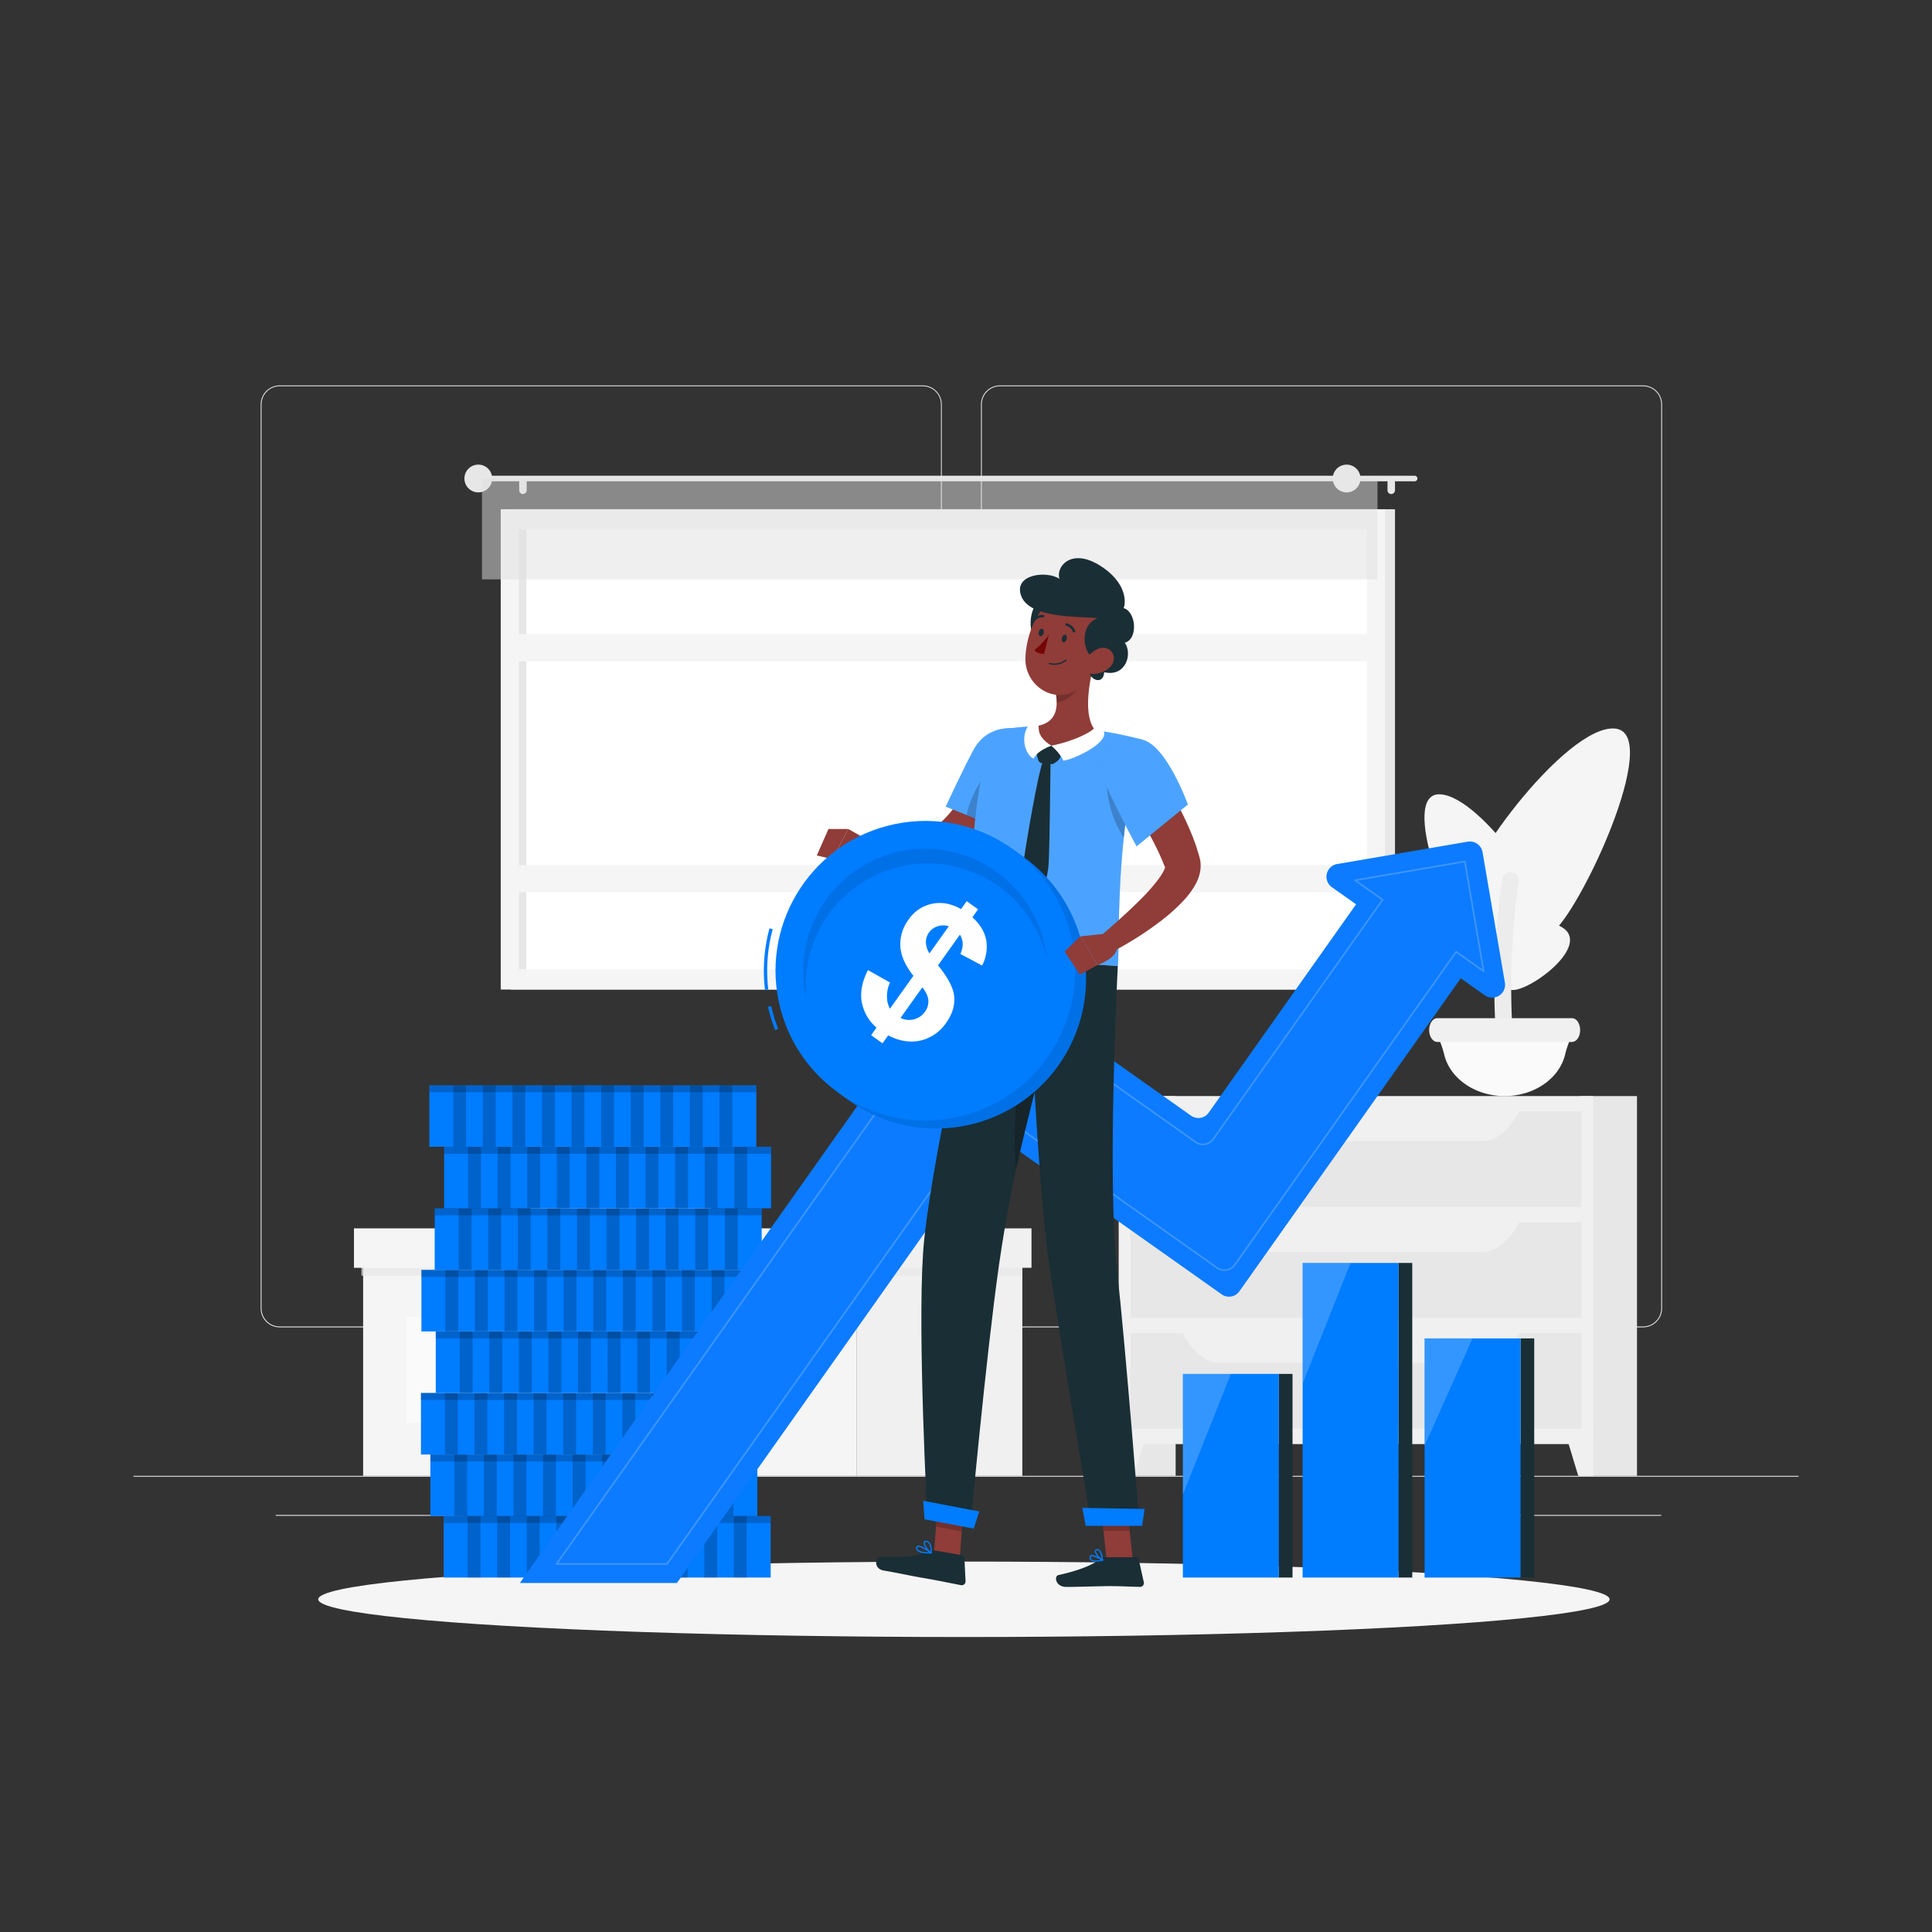 <svg xmlns="http://www.w3.org/2000/svg" viewBox="0 0 1080 1080"><rect x="0" y="0" width="1080" height="1080" fill="#333333" stroke="none"/><defs><style>.cls-1{isolation:isolate;}.cls-2{fill:#f5f5f5;}.cls-3{fill:#ececec;}.cls-4,.cls-9{fill:#e7e7e7;}.cls-13,.cls-5{fill:#fff;}.cls-6{fill:#e1e1e1;opacity:0.5;}.cls-7{fill:#f0f0f0;}.cls-8{fill:#fafafa;}.cls-9{opacity:0.7;mix-blend-mode:multiply;}.cls-10{fill:#007cff;}.cls-11,.cls-12,.cls-13{opacity:0.2;}.cls-12{fill:#407bff;}.cls-14{fill:#1a2e35;}.cls-15{fill:#903c38;}.cls-16{opacity:0.3;}.cls-17{fill:#740606;}.cls-18{opacity:0.1;}</style></defs><g class="cls-1"><g id="Layer_1" data-name="Layer 1"><ellipse id="_Path_" data-name="&lt;Path&gt;" class="cls-2" cx="538.83" cy="894.02" rx="360.94" ry="21.08"></ellipse><rect class="cls-3" x="74.61" y="825.01" width="930.78" height="0.47"></rect><rect class="cls-3" x="675.01" y="860.02" width="16.18" height="0.47"></rect><rect class="cls-3" x="353.91" y="836.88" width="43.16" height="0.47"></rect><rect class="cls-3" x="823.14" y="846.87" width="105.49" height="0.47"></rect><rect class="cls-3" x="154.13" y="846.87" width="105.49" height="0.47"></rect><path class="cls-3" d="M515.83,742H156.36a10.64,10.64,0,0,1-10.63-10.63V226.07a10.64,10.64,0,0,1,10.63-10.62H515.83a10.63,10.63,0,0,1,10.62,10.62V731.36A10.64,10.64,0,0,1,515.83,742ZM156.36,215.91a10.17,10.17,0,0,0-10.16,10.16V731.36a10.17,10.17,0,0,0,10.16,10.16H515.83A10.17,10.17,0,0,0,526,731.36V226.07a10.17,10.17,0,0,0-10.15-10.16Z"></path><path class="cls-3" d="M918.48,742H559a10.64,10.64,0,0,1-10.62-10.63V226.07A10.63,10.63,0,0,1,559,215.45H918.48a10.63,10.63,0,0,1,10.62,10.62V731.36A10.64,10.64,0,0,1,918.48,742ZM559,215.91a10.17,10.17,0,0,0-10.16,10.16V731.36A10.17,10.17,0,0,0,559,741.52H918.48a10.17,10.17,0,0,0,10.16-10.16V226.07a10.17,10.17,0,0,0-10.16-10.16Z"></path><rect class="cls-4" x="285.53" y="284.67" width="494.28" height="268.49" transform="translate(1065.34 837.83) rotate(180)"></rect><rect class="cls-2" x="279.92" y="284.67" width="494.28" height="268.49" transform="translate(1054.11 837.83) rotate(180)"></rect><rect class="cls-5" x="404.13" y="181.85" width="245.85" height="474.12" transform="translate(945.97 -108.14) rotate(90)"></rect><rect class="cls-4" x="169.19" y="416.79" width="245.85" height="4.24" transform="translate(711.03 126.8) rotate(90)"></rect><rect class="cls-2" x="284.09" y="483.59" width="485.94" height="15.2" transform="translate(1054.11 982.37) rotate(180)"></rect><rect class="cls-2" x="284.09" y="354.52" width="485.94" height="15.2" transform="translate(1054.11 724.24) rotate(180)"></rect><path class="cls-4" d="M268.93,265.93H790.79a1.55,1.55,0,0,1,1.55,1.56h0a1.55,1.55,0,0,1-1.55,1.55H268.93a1.56,1.56,0,0,1-1.55-1.55h0A1.56,1.56,0,0,1,268.93,265.93Z"></path><path class="cls-4" d="M259.62,267.49a7.76,7.76,0,1,0,7.76-7.76A7.76,7.76,0,0,0,259.62,267.49Z"></path><path class="cls-4" d="M777.71,276.17h0a2.1,2.1,0,0,0,2.1-2.09v-4.5a2.1,2.1,0,0,0-2.1-2.09h0a2.1,2.1,0,0,0-2.09,2.09v4.5A2.1,2.1,0,0,0,777.71,276.17Z"></path><path class="cls-4" d="M292.33,276.17h0a2.1,2.1,0,0,0,2.09-2.09v-4.5a2.1,2.1,0,0,0-2.09-2.09h0a2.1,2.1,0,0,0-2.1,2.09v4.5A2.1,2.1,0,0,0,292.33,276.17Z"></path><rect class="cls-6" x="269.43" y="267.49" width="500.6" height="56.38" transform="translate(1039.45 591.35) rotate(180)"></rect><circle class="cls-4" cx="752.77" cy="267.49" r="7.76"></circle><rect class="cls-4" x="625.43" y="612.71" width="31.76" height="212.3" transform="translate(1282.62 1437.72) rotate(180)"></rect><polygon class="cls-7" points="633.78 825.01 625.43 825.01 625.43 796.1 642.53 796.1 633.78 825.01"></polygon><rect class="cls-4" x="883.32" y="612.71" width="31.76" height="212.3" transform="translate(1798.41 1437.72) rotate(180)"></rect><rect class="cls-7" x="625.43" y="612.71" width="265.18" height="194.56" transform="translate(1516.04 1419.97) rotate(180)"></rect><rect class="cls-4" x="631.91" y="621.33" width="252.23" height="53.36" transform="translate(1516.04 1296.02) rotate(180)"></rect><path class="cls-7" d="M682,637.91H828.48c8.15,0,15.94-6.58,21.54-18.2H660.4C666,631.33,673.8,637.91,682,637.91Z"></path><polygon class="cls-7" points="882.26 825.01 890.61 825.01 890.61 796.1 873.5 796.1 882.26 825.01"></polygon><rect class="cls-4" x="631.91" y="683.31" width="252.23" height="53.36" transform="translate(1516.04 1419.97) rotate(180)"></rect><path class="cls-7" d="M682,699.89H828.48c8.15,0,15.94-6.58,21.54-18.2H660.4C666,693.31,673.8,699.89,682,699.89Z"></path><rect class="cls-4" x="631.91" y="745.29" width="252.23" height="53.36" transform="translate(1516.04 1543.93) rotate(180)"></rect><path class="cls-7" d="M682,761.87H828.48c8.15,0,15.94-6.58,21.54-18.2H660.4C666,755.29,673.8,761.87,682,761.87Z"></path><path class="cls-2" d="M817.78,506.27c-5-16.91,57.57-101.58,85.07-99S882,512.46,867.18,521.54C850.43,531.79,823.25,524.68,817.78,506.27Z"></path><path class="cls-2" d="M814.19,530.68c-2.41-8.64,41.35-22.69,58.74-12.5s-18.13,36.41-28,35.22C833.81,552.05,816.83,540.08,814.19,530.68Z"></path><path class="cls-2" d="M867.35,522.93c6.06-11.34-38.51-77.68-62.26-78.9s6.76,76.26,18.47,84.26C836.78,537.32,860.74,535.28,867.35,522.93Z"></path><path class="cls-3" d="M844.51,487.63h-.09a4.65,4.65,0,0,0-4.68,3.95,411.23,411.23,0,0,0-1.85,105.67,4.64,4.64,0,0,0,4.53,4.11h.1a4.63,4.63,0,0,0,4.67-5.14A410.85,410.85,0,0,1,849,492.94,4.63,4.63,0,0,0,844.51,487.63Z"></path><path class="cls-8" d="M841.11,612.71h0c16.45,0,30.32-9.7,33.7-22.81a53.18,53.18,0,0,1,3.51-10.19l.26-.53H803.64l.26.53a53.18,53.18,0,0,1,3.51,10.19C810.78,603,824.66,612.71,841.11,612.71Z"></path><path class="cls-7" d="M803.48,582.47h75.25c2.1,0,3.92-2.06,4.44-5h0c.75-4.21-1.44-8.31-4.44-8.31H803.48c-3,0-5.18,4.1-4.43,8.31h0C799.57,580.41,801.39,582.47,803.48,582.47Z"></path><rect class="cls-7" x="478.76" y="691.27" width="92.73" height="133.74"></rect><rect class="cls-2" x="202.99" y="691.27" width="275.77" height="133.74" transform="translate(681.75 1516.28) rotate(180)"></rect><rect class="cls-8" x="227.22" y="736.04" width="58.31" height="59.37" transform="translate(512.75 1531.45) rotate(180)"></rect><rect class="cls-8" x="306.37" y="736.04" width="58.31" height="59.37" transform="translate(671.06 1531.45) rotate(180)"></rect><rect class="cls-9" x="202.02" y="705.5" width="369.47" height="7.62"></rect><rect class="cls-7" x="478.76" y="686.66" width="97.85" height="22.05"></rect><rect class="cls-2" x="197.87" y="686.66" width="280.89" height="22.05" transform="translate(676.63 1395.37) rotate(180)"></rect><path class="cls-7" d="M277.33,649.12s1.77,37.54,69.44,37.54,69.44-37.54,69.44-37.54Z"></path><path class="cls-7" d="M277.33,624.25s1.77,37.54,69.44,37.54,69.44-37.54,69.44-37.54Z"></path><rect class="cls-10" x="248.02" y="847.46" width="182.79" height="34.4"></rect><rect class="cls-11" x="248.02" y="847.46" width="182.79" height="3.91"></rect><rect class="cls-11" x="261.4" y="847.46" width="7.2" height="34.4"></rect><rect class="cls-11" x="277.94" y="847.46" width="7.2" height="34.4"></rect><rect class="cls-11" x="294.47" y="847.46" width="7.2" height="34.4"></rect><rect class="cls-11" x="311.01" y="847.46" width="7.2" height="34.4"></rect><rect class="cls-11" x="327.55" y="847.46" width="7.2" height="34.4"></rect><rect class="cls-11" x="344.09" y="847.46" width="7.2" height="34.4"></rect><rect class="cls-11" x="360.62" y="847.46" width="7.2" height="34.4"></rect><rect class="cls-11" x="377.16" y="847.46" width="7.2" height="34.4"></rect><rect class="cls-11" x="393.7" y="847.46" width="7.2" height="34.4"></rect><rect class="cls-11" x="410.23" y="847.46" width="7.2" height="34.4"></rect><rect class="cls-10" x="240.58" y="813.07" width="182.79" height="34.4"></rect><rect class="cls-11" x="240.58" y="813.07" width="182.79" height="3.91"></rect><rect class="cls-11" x="253.96" y="813.07" width="7.2" height="34.4"></rect><rect class="cls-11" x="270.5" y="813.07" width="7.2" height="34.4"></rect><rect class="cls-11" x="287.03" y="813.07" width="7.2" height="34.4"></rect><rect class="cls-11" x="303.57" y="813.07" width="7.2" height="34.4"></rect><rect class="cls-11" x="320.11" y="813.07" width="7.2" height="34.4"></rect><rect class="cls-11" x="336.64" y="813.07" width="7.2" height="34.4"></rect><rect class="cls-11" x="353.18" y="813.07" width="7.2" height="34.4"></rect><rect class="cls-11" x="369.72" y="813.07" width="7.2" height="34.4"></rect><rect class="cls-11" x="386.25" y="813.07" width="7.2" height="34.4"></rect><rect class="cls-11" x="402.79" y="813.07" width="7.2" height="34.4"></rect><rect class="cls-10" x="235.32" y="778.67" width="182.79" height="34.4"></rect><rect class="cls-11" x="235.32" y="778.67" width="182.79" height="3.91"></rect><rect class="cls-11" x="248.7" y="778.67" width="7.2" height="34.4"></rect><rect class="cls-11" x="265.24" y="778.67" width="7.2" height="34.4"></rect><rect class="cls-11" x="281.78" y="778.67" width="7.2" height="34.4"></rect><rect class="cls-11" x="298.32" y="778.67" width="7.2" height="34.4"></rect><rect class="cls-11" x="314.85" y="778.67" width="7.2" height="34.4"></rect><rect class="cls-11" x="331.39" y="778.67" width="7.2" height="34.4"></rect><rect class="cls-11" x="347.93" y="778.67" width="7.2" height="34.4"></rect><rect class="cls-11" x="364.46" y="778.67" width="7.2" height="34.4"></rect><rect class="cls-11" x="381" y="778.67" width="7.2" height="34.4"></rect><rect class="cls-11" x="397.54" y="778.67" width="7.2" height="34.4"></rect><rect class="cls-10" x="243.59" y="744.27" width="182.79" height="34.4"></rect><rect class="cls-11" x="243.59" y="744.27" width="182.79" height="3.91"></rect><rect class="cls-11" x="256.97" y="744.27" width="7.2" height="34.4"></rect><rect class="cls-11" x="273.51" y="744.27" width="7.2" height="34.4"></rect><rect class="cls-11" x="290.05" y="744.27" width="7.2" height="34.4"></rect><rect class="cls-11" x="306.58" y="744.27" width="7.2" height="34.4"></rect><rect class="cls-11" x="323.12" y="744.27" width="7.2" height="34.4"></rect><rect class="cls-11" x="339.66" y="744.27" width="7.2" height="34.4"></rect><rect class="cls-11" x="356.19" y="744.27" width="7.2" height="34.4"></rect><rect class="cls-11" x="372.73" y="744.27" width="7.2" height="34.4"></rect><rect class="cls-11" x="389.27" y="744.27" width="7.2" height="34.4"></rect><rect class="cls-11" x="405.81" y="744.27" width="7.2" height="34.4"></rect><rect class="cls-10" x="235.56" y="709.87" width="182.79" height="34.4" transform="translate(653.92 1454.14) rotate(180)"></rect><rect class="cls-11" x="235.56" y="709.87" width="182.79" height="3.91" transform="translate(653.92 1423.65) rotate(180)"></rect><rect class="cls-11" x="397.78" y="709.87" width="7.2" height="34.4" transform="translate(802.75 1454.14) rotate(180)"></rect><rect class="cls-11" x="381.24" y="709.87" width="7.2" height="34.4" transform="translate(769.68 1454.14) rotate(180)"></rect><rect class="cls-11" x="364.7" y="709.87" width="7.2" height="34.4" transform="translate(736.61 1454.14) rotate(180)"></rect><rect class="cls-11" x="348.17" y="709.87" width="7.2" height="34.4" transform="translate(703.53 1454.14) rotate(180)"></rect><rect class="cls-11" x="331.63" y="709.87" width="7.2" height="34.4" transform="translate(670.46 1454.14) rotate(180)"></rect><rect class="cls-11" x="315.09" y="709.87" width="7.2" height="34.4" transform="translate(637.38 1454.14) rotate(180)"></rect><rect class="cls-11" x="298.55" y="709.87" width="7.2" height="34.4" transform="translate(604.31 1454.14) rotate(180)"></rect><rect class="cls-11" x="282.02" y="709.87" width="7.2" height="34.4" transform="translate(571.24 1454.14) rotate(180)"></rect><rect class="cls-11" x="265.48" y="709.87" width="7.2" height="34.4" transform="translate(538.16 1454.14) rotate(180)"></rect><rect class="cls-11" x="248.94" y="709.87" width="7.2" height="34.4" transform="translate(505.09 1454.14) rotate(180)"></rect><rect class="cls-10" x="243.01" y="675.47" width="182.79" height="34.4" transform="translate(668.8 1385.34) rotate(180)"></rect><rect class="cls-11" x="243.01" y="675.47" width="182.79" height="3.91" transform="translate(668.8 1354.85) rotate(180)"></rect><rect class="cls-11" x="405.22" y="675.47" width="7.2" height="34.4" transform="translate(817.64 1385.34) rotate(180)"></rect><rect class="cls-11" x="388.68" y="675.47" width="7.2" height="34.4" transform="translate(784.56 1385.34) rotate(180)"></rect><rect class="cls-11" x="372.14" y="675.47" width="7.2" height="34.4" transform="translate(751.49 1385.34) rotate(180)"></rect><rect class="cls-11" x="355.61" y="675.47" width="7.2" height="34.4" transform="translate(718.41 1385.34) rotate(180)"></rect><rect class="cls-11" x="339.07" y="675.47" width="7.2" height="34.4" transform="translate(685.34 1385.34) rotate(180)"></rect><rect class="cls-11" x="322.53" y="675.47" width="7.2" height="34.4" transform="translate(652.27 1385.34) rotate(180)"></rect><rect class="cls-11" x="306" y="675.47" width="7.2" height="34.4" transform="translate(619.19 1385.34) rotate(180)"></rect><rect class="cls-11" x="289.46" y="675.47" width="7.2" height="34.4" transform="translate(586.12 1385.34) rotate(180)"></rect><rect class="cls-11" x="272.92" y="675.47" width="7.2" height="34.4" transform="translate(553.05 1385.34) rotate(180)"></rect><rect class="cls-11" x="256.38" y="675.47" width="7.2" height="34.4" transform="translate(519.97 1385.34) rotate(180)"></rect><rect class="cls-10" x="248.26" y="641.07" width="182.79" height="34.4" transform="translate(679.31 1316.54) rotate(180)"></rect><rect class="cls-11" x="248.26" y="641.07" width="182.79" height="3.91" transform="translate(679.31 1286.05) rotate(180)"></rect><rect class="cls-11" x="410.47" y="641.07" width="7.2" height="34.4" transform="translate(828.15 1316.54) rotate(180)"></rect><rect class="cls-11" x="393.94" y="641.07" width="7.2" height="34.4" transform="translate(795.07 1316.54) rotate(180)"></rect><rect class="cls-11" x="377.4" y="641.07" width="7.2" height="34.4" transform="translate(762 1316.54) rotate(180)"></rect><rect class="cls-11" x="360.86" y="641.07" width="7.2" height="34.4" transform="translate(728.92 1316.54) rotate(180)"></rect><rect class="cls-11" x="344.32" y="641.07" width="7.2" height="34.4" transform="translate(695.85 1316.54) rotate(180)"></rect><rect class="cls-11" x="327.79" y="641.07" width="7.2" height="34.4" transform="translate(662.78 1316.54) rotate(180)"></rect><rect class="cls-11" x="311.25" y="641.07" width="7.2" height="34.4" transform="translate(629.7 1316.54) rotate(180)"></rect><rect class="cls-11" x="294.71" y="641.07" width="7.2" height="34.4" transform="translate(596.63 1316.54) rotate(180)"></rect><rect class="cls-11" x="278.18" y="641.07" width="7.2" height="34.4" transform="translate(563.56 1316.54) rotate(180)"></rect><rect class="cls-11" x="261.64" y="641.07" width="7.2" height="34.4" transform="translate(530.48 1316.54) rotate(180)"></rect><rect class="cls-10" x="239.99" y="606.67" width="182.79" height="34.4" transform="translate(662.78 1247.74) rotate(180)"></rect><rect class="cls-11" x="239.99" y="606.67" width="182.79" height="3.91" transform="translate(662.78 1217.25) rotate(180)"></rect><rect class="cls-11" x="402.2" y="606.67" width="7.2" height="34.4" transform="translate(811.61 1247.74) rotate(180)"></rect><rect class="cls-11" x="385.67" y="606.67" width="7.2" height="34.4" transform="translate(778.53 1247.74) rotate(180)"></rect><rect class="cls-11" x="369.13" y="606.67" width="7.2" height="34.4" transform="translate(745.46 1247.74) rotate(180)"></rect><rect class="cls-11" x="352.59" y="606.67" width="7.2" height="34.4" transform="translate(712.39 1247.74) rotate(180)"></rect><rect class="cls-11" x="336.06" y="606.67" width="7.2" height="34.4" transform="translate(679.31 1247.74) rotate(180)"></rect><rect class="cls-11" x="319.52" y="606.67" width="7.2" height="34.4" transform="translate(646.24 1247.74) rotate(180)"></rect><rect class="cls-11" x="302.98" y="606.67" width="7.2" height="34.4" transform="translate(613.17 1247.74) rotate(180)"></rect><rect class="cls-11" x="286.45" y="606.67" width="7.2" height="34.4" transform="translate(580.09 1247.74) rotate(180)"></rect><rect class="cls-11" x="269.91" y="606.67" width="7.2" height="34.4" transform="translate(547.02 1247.74) rotate(180)"></rect><rect class="cls-11" x="253.37" y="606.67" width="7.2" height="34.4" transform="translate(513.94 1247.74) rotate(180)"></rect><path class="cls-10" d="M820.46,470.52,747.57,483A7.18,7.18,0,0,0,744.63,496l13.45,9.51L675.68,622a7.08,7.08,0,0,1-9.87,1.69L544.69,538a7.07,7.07,0,0,0-9.86,1.69L290.63,884.87H378.4L551.94,639.55a7.08,7.08,0,0,1,9.87-1.69l121.13,85.68a7.07,7.07,0,0,0,9.86-1.69l123.78-175L830,556.36a7.18,7.18,0,0,0,11.23-7.07l-12.49-72.9A7.19,7.19,0,0,0,820.46,470.52Z"></path><path class="cls-12" d="M820.46,470.52,747.57,483A7.18,7.18,0,0,0,744.63,496l13.45,9.51L675.68,622a7.08,7.08,0,0,1-9.87,1.69L544.69,538a7.07,7.07,0,0,0-9.86,1.69L290.63,884.87H378.4L551.94,639.55a7.08,7.08,0,0,1,9.87-1.69l121.13,85.68a7.07,7.07,0,0,0,9.86-1.69l123.78-175L830,556.36a7.18,7.18,0,0,0,11.23-7.07l-12.49-72.9A7.19,7.19,0,0,0,820.46,470.52Z"></path><path class="cls-13" d="M372.91,874.73H311.14a.47.47,0,0,1-.41-.25.48.48,0,0,1,0-.49L537,554.18a7.55,7.55,0,0,1,10.52-1.8l121.12,85.69a6.61,6.61,0,0,0,9.22-1.58l94.38-133.44-15-10.59a.46.46,0,0,1-.19-.48.47.47,0,0,1,.38-.36l61.35-10.51a.45.45,0,0,1,.35.08.43.43,0,0,1,.18.3l10.52,61.35a.47.47,0,0,1-.73.46l-15-10.59L690.65,707.32a7.56,7.56,0,0,1-10.52,1.81L559,623.45a6.6,6.6,0,0,0-9.21,1.58l-176.5,249.5A.48.48,0,0,1,372.91,874.73ZM312,873.8h60.63L549,624.49a7.54,7.54,0,0,1,10.51-1.8l121.13,85.68a6.64,6.64,0,0,0,9.22-1.58l123.77-175a.48.48,0,0,1,.31-.19.47.47,0,0,1,.34.08l14.43,10.21L818.5,482.1l-59.79,10.25,14.43,10.21a.46.46,0,0,1,.19.3.48.48,0,0,1-.08.35L678.6,637a7.57,7.57,0,0,1-10.52,1.8L547,553.14a6.61,6.61,0,0,0-9.22,1.58Z"></path><rect class="cls-14" x="714.88" y="768.03" width="7.65" height="113.83"></rect><rect class="cls-14" x="781.81" y="706" width="7.65" height="175.86"></rect><rect class="cls-14" x="849.99" y="748.18" width="7.65" height="133.69"></rect><rect class="cls-10" x="661.24" y="768.03" width="53.64" height="113.83"></rect><polygon class="cls-13" points="661.24 768.03 661.24 835.52 688.06 768.03 661.24 768.03"></polygon><rect class="cls-10" x="728.17" y="706" width="53.64" height="175.86"></rect><polygon class="cls-13" points="728.17 706 728.17 773.5 754.99 706 728.17 706"></polygon><rect class="cls-10" x="796.35" y="748.18" width="53.64" height="133.69"></rect><polygon class="cls-13" points="796.35 748.18 796.35 808.25 823.17 748.18 796.35 748.18"></polygon><polygon class="cls-15" points="536.42 872.55 522.04 869.85 524.48 835.81 538.86 838.52 536.42 872.55"></polygon><polygon class="cls-15" points="633.26 872.17 618.62 872.17 614.98 838.27 629.61 838.27 633.26 872.17"></polygon><path class="cls-14" d="M617.42,870.48h17.84a1.27,1.27,0,0,1,1.25,1l2.89,13a2.15,2.15,0,0,1-2.14,2.6c-5.74-.1-9.93-.43-17.17-.43-4.44,0-17.86.46-24,.46s-6.94-6.08-4.43-6.63c11.28-2.46,19.78-5.87,23.39-9.11A3.53,3.53,0,0,1,617.42,870.48Z"></path><path class="cls-14" d="M522.34,866.69l15.76,2.71a1.27,1.27,0,0,1,1,1.2l.64,13.31a2.13,2.13,0,0,1-2.51,2.21c-5.67-1.07-13.83-2.82-21-4-8.35-1.44-12.43-2.49-22.22-4.18-5.92-1-4.62-7.49-2-7.61,11.71-.52,15.84,1.26,26.63-3.07A6.75,6.75,0,0,1,522.34,866.69Z"></path><path class="cls-15" d="M572.46,424.21c-.49,1.47-.89,2.57-1.35,3.81s-.93,2.38-1.41,3.56c-1,2.35-2,4.66-3.08,7a135.15,135.15,0,0,1-7.24,13.5c-5.42,8.75-11.88,17.3-21,24.36a53.77,53.77,0,0,1-7.49,4.73c-.66.36-1.35.69-2.06,1s-1.34.62-2.19.94a29.49,29.49,0,0,1-5.07,1.38,52.63,52.63,0,0,1-8.52.73c-2.66.05-5.24-.06-7.77-.26a149.09,149.09,0,0,1-29.17-5.27l1.47-10.9c9.28-.35,18.74-.64,27.61-1.42,2.21-.22,4.39-.48,6.45-.78a37.8,37.8,0,0,0,5.57-1.24,8.59,8.59,0,0,0,1.72-.71c.62-.37,1.44-.72,2.14-1.21a33.42,33.42,0,0,0,4.3-3.22,55.31,55.31,0,0,0,8-8.79,95.91,95.91,0,0,0,7-10.66c2.18-3.74,4.14-7.69,6-11.67q1.41-3,2.69-6.05l1.25-3,1.12-2.87Z"></path><path class="cls-10" d="M565.41,407c26.72,0-2.64,57.68-2.64,57.68l-34.09-13.78s9.31-20.08,15.43-31.56C549.91,408.54,559.5,407,565.41,407Z"></path><g class="cls-16"><path class="cls-5" d="M565.41,407c26.72,0-2.64,57.68-2.64,57.68l-34.09-13.78s9.31-20.08,15.43-31.56C549.91,408.54,559.5,407,565.41,407Z"></path></g><path class="cls-11" d="M558.87,425.69c-9.77,6.86-16.57,19.62-18.5,30l19.47,7.89c3.54-5.29,7-11.52,10.78-17,1-2.85,2.07-5.85,3-8.88Z"></path><path class="cls-15" d="M485.94,470.05l-11.71-6.62-9,16.82a41,41,0,0,0,15.63-.39Z"></path><polygon class="cls-15" points="463.11 463.43 456.59 478.22 465.25 480.25 474.23 463.43 463.11 463.43"></polygon><polygon class="cls-11" points="524.48 835.82 523.22 853.36 537.61 856.07 538.87 838.53 524.48 835.82"></polygon><polygon class="cls-11" points="629.62 838.28 614.97 838.28 616.86 855.76 631.5 855.76 629.62 838.28"></polygon><path class="cls-10" d="M638.26,413.42a328.17,328.17,0,0,0-9.3,48.15c-1.39,11.34-2.22,22.17-2.74,32-1.21,23-.71,40.55-1.39,46.49-11.45-.79-54.58-3.79-78.1-5.44-10.64-83.27,9.67-126.17,9.67-126.17a153.93,153.93,0,0,1,18.7-2.31c1.32-.08,2.66-.13,4-.16,8.85-.19,23.27,1.14,33.21,2.31,2.09.25,4.2.56,6.26.89C629.05,410.87,638.26,413.42,638.26,413.42Z"></path><g class="cls-16"><path class="cls-5" d="M638.26,413.42a328.17,328.17,0,0,0-9.3,48.15c-1.39,11.34-2.22,22.17-2.74,32-1.21,23-.71,40.55-1.39,46.49-11.45-.79-54.58-3.79-78.1-5.44-10.64-83.27,9.67-126.17,9.67-126.17a153.93,153.93,0,0,1,18.7-2.31c1.32-.08,2.66-.13,4-.16,8.85-.19,23.27,1.14,33.21,2.31,2.09.25,4.2.56,6.26.89C629.05,410.87,638.26,413.42,638.26,413.42Z"></path></g><path class="cls-11" d="M618.54,434.49a61.51,61.51,0,0,0,9.66,33.84c.22-2.23.48-4.48.76-6.75,1-8.52,2.38-17.35,4.16-26.26Z"></path><path class="cls-15" d="M611.65,370.67c-2.84,10.54-6.29,30,.68,37.61-5.87,5.26-14.32,9.5-26.3,8.4-9.18-.84-9.2-7.3-6.9-10.71,12.11-2,12.42-10.88,10.93-19.32Z"></path><path class="cls-14" d="M579.3,420.15a23.39,23.39,0,0,0,1.15,4.84,2.48,2.48,0,0,0,2.34,1.7,24.09,24.09,0,0,1,4.56.39,2.44,2.44,0,0,0,1.81-.32c1.88-1.18,4.25-2.92,3.63-5.08-.72-2.53-5.09-4.82-5.09-4.82S580.28,418.7,579.3,420.15Z"></path><path class="cls-14" d="M583.23,425c-3,6.54-9.92,48.51-10.78,54.87s2.06,16.57,6.11,24.72c4.34-5.56,7.11-13.27,7.65-21.95S587.27,426,587.27,426Z"></path><path class="cls-5" d="M587.7,416.86s4.66,3.78,6.75,8.33c4.72-.36,25.5-9.48,22.55-16.52-2.59-.72-4.87-2.21-5.51-1.44C610.43,408.72,601.6,414.05,587.7,416.86Z"></path><path class="cls-5" d="M587.7,416.86s-8,2.7-9.84,7.25c-4.81-2.15-7.42-11.81-3.19-18.16,2.68-.21,5.22-1.55,5.7-.67C581.13,407,579.06,411.38,587.7,416.86Z"></path><path class="cls-11" d="M602.85,377.19l-12.78,9.45a34,34,0,0,1,.61,6c4.6-.34,11.2-4.89,12-9.63A16,16,0,0,0,602.85,377.19Z"></path><path class="cls-14" d="M580.63,336.75c-5.63,2.21-7.64,23.82,3.72,21.7S591.89,332.34,580.63,336.75Z"></path><path class="cls-15" d="M617.51,358.37C613,372.17,611,380.47,602,385.81c-13.5,8-29.12-2.95-28.79-17.83.31-13.39,7.69-33.71,22.89-35.68A19.82,19.82,0,0,1,617.51,358.37Z"></path><path class="cls-14" d="M612.33,367.87c-5.78.11-10.53-17.42,1.15-22.31-9.2-1.06-37.44.49-42.5-12.13s14.58-14.58,21.25-9.82c-2.12-6.93,6.52-17.17,22-7.86s15.34,20.79,13.89,24.2c6.93,1.86,8.29,17.27.63,19.34,4.48,6.2.6,19.29-11.5,16.49-.41,7.61-8.89,4.27-8.37-1.56S612.33,367.87,612.33,367.87Z"></path><path class="cls-14" d="M586.53,371.24h0a10.65,10.65,0,0,0,9.62-1.94.38.38,0,0,0,0-.53.37.37,0,0,0-.52,0,10.13,10.13,0,0,1-8.93,1.77.38.38,0,0,0-.46.27A.37.37,0,0,0,586.53,371.24Z"></path><path class="cls-15" d="M620.4,373a13.84,13.84,0,0,1-9.88,3.71c-4.84-.2-5.77-4.88-3.18-8.67,2.33-3.41,7.66-7.42,11.91-5.37S623.64,369.92,620.4,373Z"></path><path class="cls-14" d="M518.37,847.68l24.12,5.73s8.58-94.3,15.93-146.11c2-13.74,5-33,9.55-53.64,5.8-25.94,13.07-54,19-76,6.28-23.13,11.06-39.51,11.06-39.51l-51.34-3.58S518.93,655.79,516,700.37C512.92,746.72,518.37,847.68,518.37,847.68Z"></path><path class="cls-11" d="M568,653.66c5.8-25.94,13.07-54,19-76l-5.33-11.47C568.93,581.36,565.51,628.21,568,653.66Z"></path><path class="cls-14" d="M574.42,536.54S580,661.87,586.14,704.31c6.77,46.48,24,148.06,24,148.06h26.81s-7.45-96.55-12.49-142.07c-5.75-51.85.4-170.24.4-170.24Z"></path><polygon class="cls-10" points="606.89 852.95 638.46 852.95 639.85 843.52 605 842.91 606.89 852.95"></polygon><polygon class="cls-10" points="516.82 849.31 544.32 854.48 547.42 844.89 516.07 838.95 516.82 849.31"></polygon><path class="cls-14" d="M596.3,357.27c-.3,1.14-1.15,1.91-1.89,1.71s-1.11-1.28-.81-2.42,1.15-1.91,1.9-1.71S596.6,356.13,596.3,357.27Z"></path><path class="cls-14" d="M583.4,353.88c-.3,1.14-1.15,1.91-1.9,1.71s-1.11-1.28-.81-2.42,1.15-1.91,1.9-1.72S583.7,352.74,583.4,353.88Z"></path><path class="cls-17" d="M586.25,355s-4.33,5.9-8,8.33c1.52,2.42,5.41,2.21,5.41,2.21Z"></path><path class="cls-14" d="M600.31,353.58a.71.71,0,0,1-.59-.43,5.53,5.53,0,0,0-3.7-3.37.69.69,0,0,1-.56-.81.69.69,0,0,1,.82-.55,6.85,6.85,0,0,1,4.73,4.2.71.71,0,0,1-.38.91A.72.72,0,0,1,600.31,353.58Z"></path><path class="cls-14" d="M577.93,347.4a.64.64,0,0,1-.39-.16.71.71,0,0,1-.08-1,6.89,6.89,0,0,1,5.82-2.51.69.69,0,0,1,.59.78.71.71,0,0,1-.77.6h0a5.46,5.46,0,0,0-4.58,2A.68.68,0,0,1,577.93,347.4Z"></path><path class="cls-10" d="M612.58,873a4.4,4.4,0,0,1-2.82-.75,2.07,2.07,0,0,1-.72-1.83,1.09,1.09,0,0,1,.59-1c1.63-.84,6.35,2.07,6.88,2.4a.35.35,0,0,1-.1.63A17.61,17.61,0,0,1,612.58,873Zm-2.18-3a1,1,0,0,0-.45.09.44.44,0,0,0-.22.41,1.44,1.44,0,0,0,.47,1.26c.81.67,2.72.76,5.2.26C613.75,871.07,611.52,870,610.4,870Z"></path><path class="cls-10" d="M616.33,872.52a.33.33,0,0,1-.17,0c-1.52-.83-4.44-4-4.13-5.66a1.11,1.11,0,0,1,1.1-.91,1.91,1.91,0,0,1,1.48.44c1.7,1.39,2,5.62,2.06,5.8a.34.34,0,0,1-.16.31A.3.3,0,0,1,616.33,872.52Zm-3-5.93h-.16c-.45.06-.49.27-.5.36-.19,1,1.68,3.38,3.19,4.53-.17-1.24-.64-3.7-1.73-4.59A1.25,1.25,0,0,0,613.37,866.59Z"></path><path class="cls-10" d="M520.59,868.43h-.06c-2.4.06-6.64-.08-8-1.76a1.92,1.92,0,0,1-.36-1.77,1.1,1.1,0,0,1,.72-.81c1.91-.65,7.21,3.27,7.81,3.72a.33.33,0,0,1,.12.38A.34.34,0,0,1,520.59,868.43Zm-7.34-3.7-.1,0a.45.45,0,0,0-.28.33,1.26,1.26,0,0,0,.23,1.17c.75.94,3.1,1.49,6.37,1.51C517.35,866.26,514.37,864.49,513.25,864.73Z"></path><path class="cls-10" d="M520.59,868.43a.34.34,0,0,1-.26,0c-1.61-1.08-4.52-4.8-4-6.38.12-.37.48-.8,1.43-.74a2.54,2.54,0,0,1,1.8.92c1.57,1.82,1.29,5.77,1.28,5.94a.38.38,0,0,1-.2.29ZM517.34,862c-.26.06-.31.2-.33.26-.33.95,1.6,3.8,3.19,5.18,0-1.17-.1-3.58-1.14-4.78a1.8,1.8,0,0,0-1.31-.67A1.32,1.32,0,0,0,517.34,862Z"></path><path class="cls-10" d="M571.84,478.8l-5.93-4.24L468.56,610.84l5.93,4.24A83.74,83.74,0,1,0,571.84,478.8Z"></path><path class="cls-18" d="M571.84,478.8l-5.93-4.24L468.56,610.84l5.93,4.24A83.74,83.74,0,1,0,571.84,478.8Z"></path><path class="cls-10" d="M427.65,553.35a89.87,89.87,0,0,1,2.51-34.41l1.79.49a88.15,88.15,0,0,0-2.45,33.7Z"></path><path class="cls-10" d="M433.3,575.82a91.2,91.2,0,0,1-4-13l1.82-.41A88.2,88.2,0,0,0,435,575.14Z"></path><circle class="cls-10" cx="517.23" cy="542.7" r="83.74" transform="translate(-98.82 115.47) rotate(-11.64)"></circle><path class="cls-5" d="M497.47,563.88l13.13-18.39q-6.84-8.6-7.3-16.45a22.88,22.88,0,0,1,4.62-15,21,21,0,0,1,13.18-8.84q8-1.65,16.12,3l3.17-4.44,6.36,4.55-3.17,4.44q6.38,5.82,7.7,12.69A22.59,22.59,0,0,1,549,539.74l-12.14-6.48q2.7-5.89-.25-10.78l-12.26,17.15q8.5,10.38,9.07,17.65T529,571.66a24,24,0,0,1-14.37,10q-8.69,2-18.13-2.87l-3.17,4.44-6.36-4.55,3-4.22a24.94,24.94,0,0,1-8.28-14.47q-1.37-8.13,3.5-17.71l12.33,6.95a17.94,17.94,0,0,0-1.69,7.94A14.64,14.64,0,0,0,497.47,563.88Zm32.91-46.08a10,10,0,0,0-6.25,0,9.43,9.43,0,0,0-4.86,3.55,9.09,9.09,0,0,0-1.69,5.33,12,12,0,0,0,2,6.26Zm-27,51.24a11,11,0,0,0,7.53.77,10.56,10.56,0,0,0,6.16-4.25,9.57,9.57,0,0,0,1.89-6.31c-.15-2.24-1.26-4.68-3.35-7.33Z"></path><path class="cls-18" d="M585.08,535.64A68.21,68.21,0,0,0,450.76,558a68.21,68.21,0,1,1,134.32-22.34Z"></path><path class="cls-15" d="M640.14,421.43c1.83,2.37,3.39,4.49,5,6.78s3.09,4.54,4.59,6.83c2.95,4.62,5.76,9.34,8.37,14.22s5,9.89,7.22,15.07l1.61,3.92,1.44,4c.5,1.33.9,2.74,1.32,4.13l.63,2.08.15.52.29,1.13a18.1,18.1,0,0,1,.36,2.35,19.64,19.64,0,0,1-1,7.74,27.41,27.41,0,0,1-2.51,5.37,49.29,49.29,0,0,1-5.88,7.74,102.55,102.55,0,0,1-12.76,11.48,186.6,186.6,0,0,1-27.59,17.48l-6-9.19c7.78-6.65,15.59-13.65,22.65-20.74a104.13,104.13,0,0,0,9.53-10.87,29.65,29.65,0,0,0,3.19-5.16,8.36,8.36,0,0,0,.64-1.86c.07-.41-.06-.49-.06-.05a1.46,1.46,0,0,0,0,.41.63.63,0,0,0,0,.17l-.17-.41L650.5,483c-.44-1.1-.84-2.2-1.36-3.3l-1.48-3.3-1.59-3.3q-3.32-6.57-7.14-13c-2.57-4.3-5.23-8.58-8-12.8q-2.07-3.18-4.21-6.29l-4.24-6.05Z"></path><path class="cls-10" d="M638.26,413.42C652,416.19,664,449.74,664,449.74l-28.63,23.33S626,456,618.49,439.55C610.32,421.63,621.64,410.07,638.26,413.42Z"></path><g class="cls-16"><path class="cls-5" d="M638.26,413.42C652,416.19,664,449.74,664,449.74l-28.63,23.33S626,456,618.49,439.55C610.32,421.63,621.64,410.07,638.26,413.42Z"></path></g><path class="cls-15" d="M618.68,521.84l-14.77,1.61,9.59,16s12.27-4.16,10.79-10.91Z"></path><polygon class="cls-15" points="595.1 531.93 603.65 544.82 613.5 539.5 603.91 523.45 595.1 531.93"></polygon></g></g></svg>